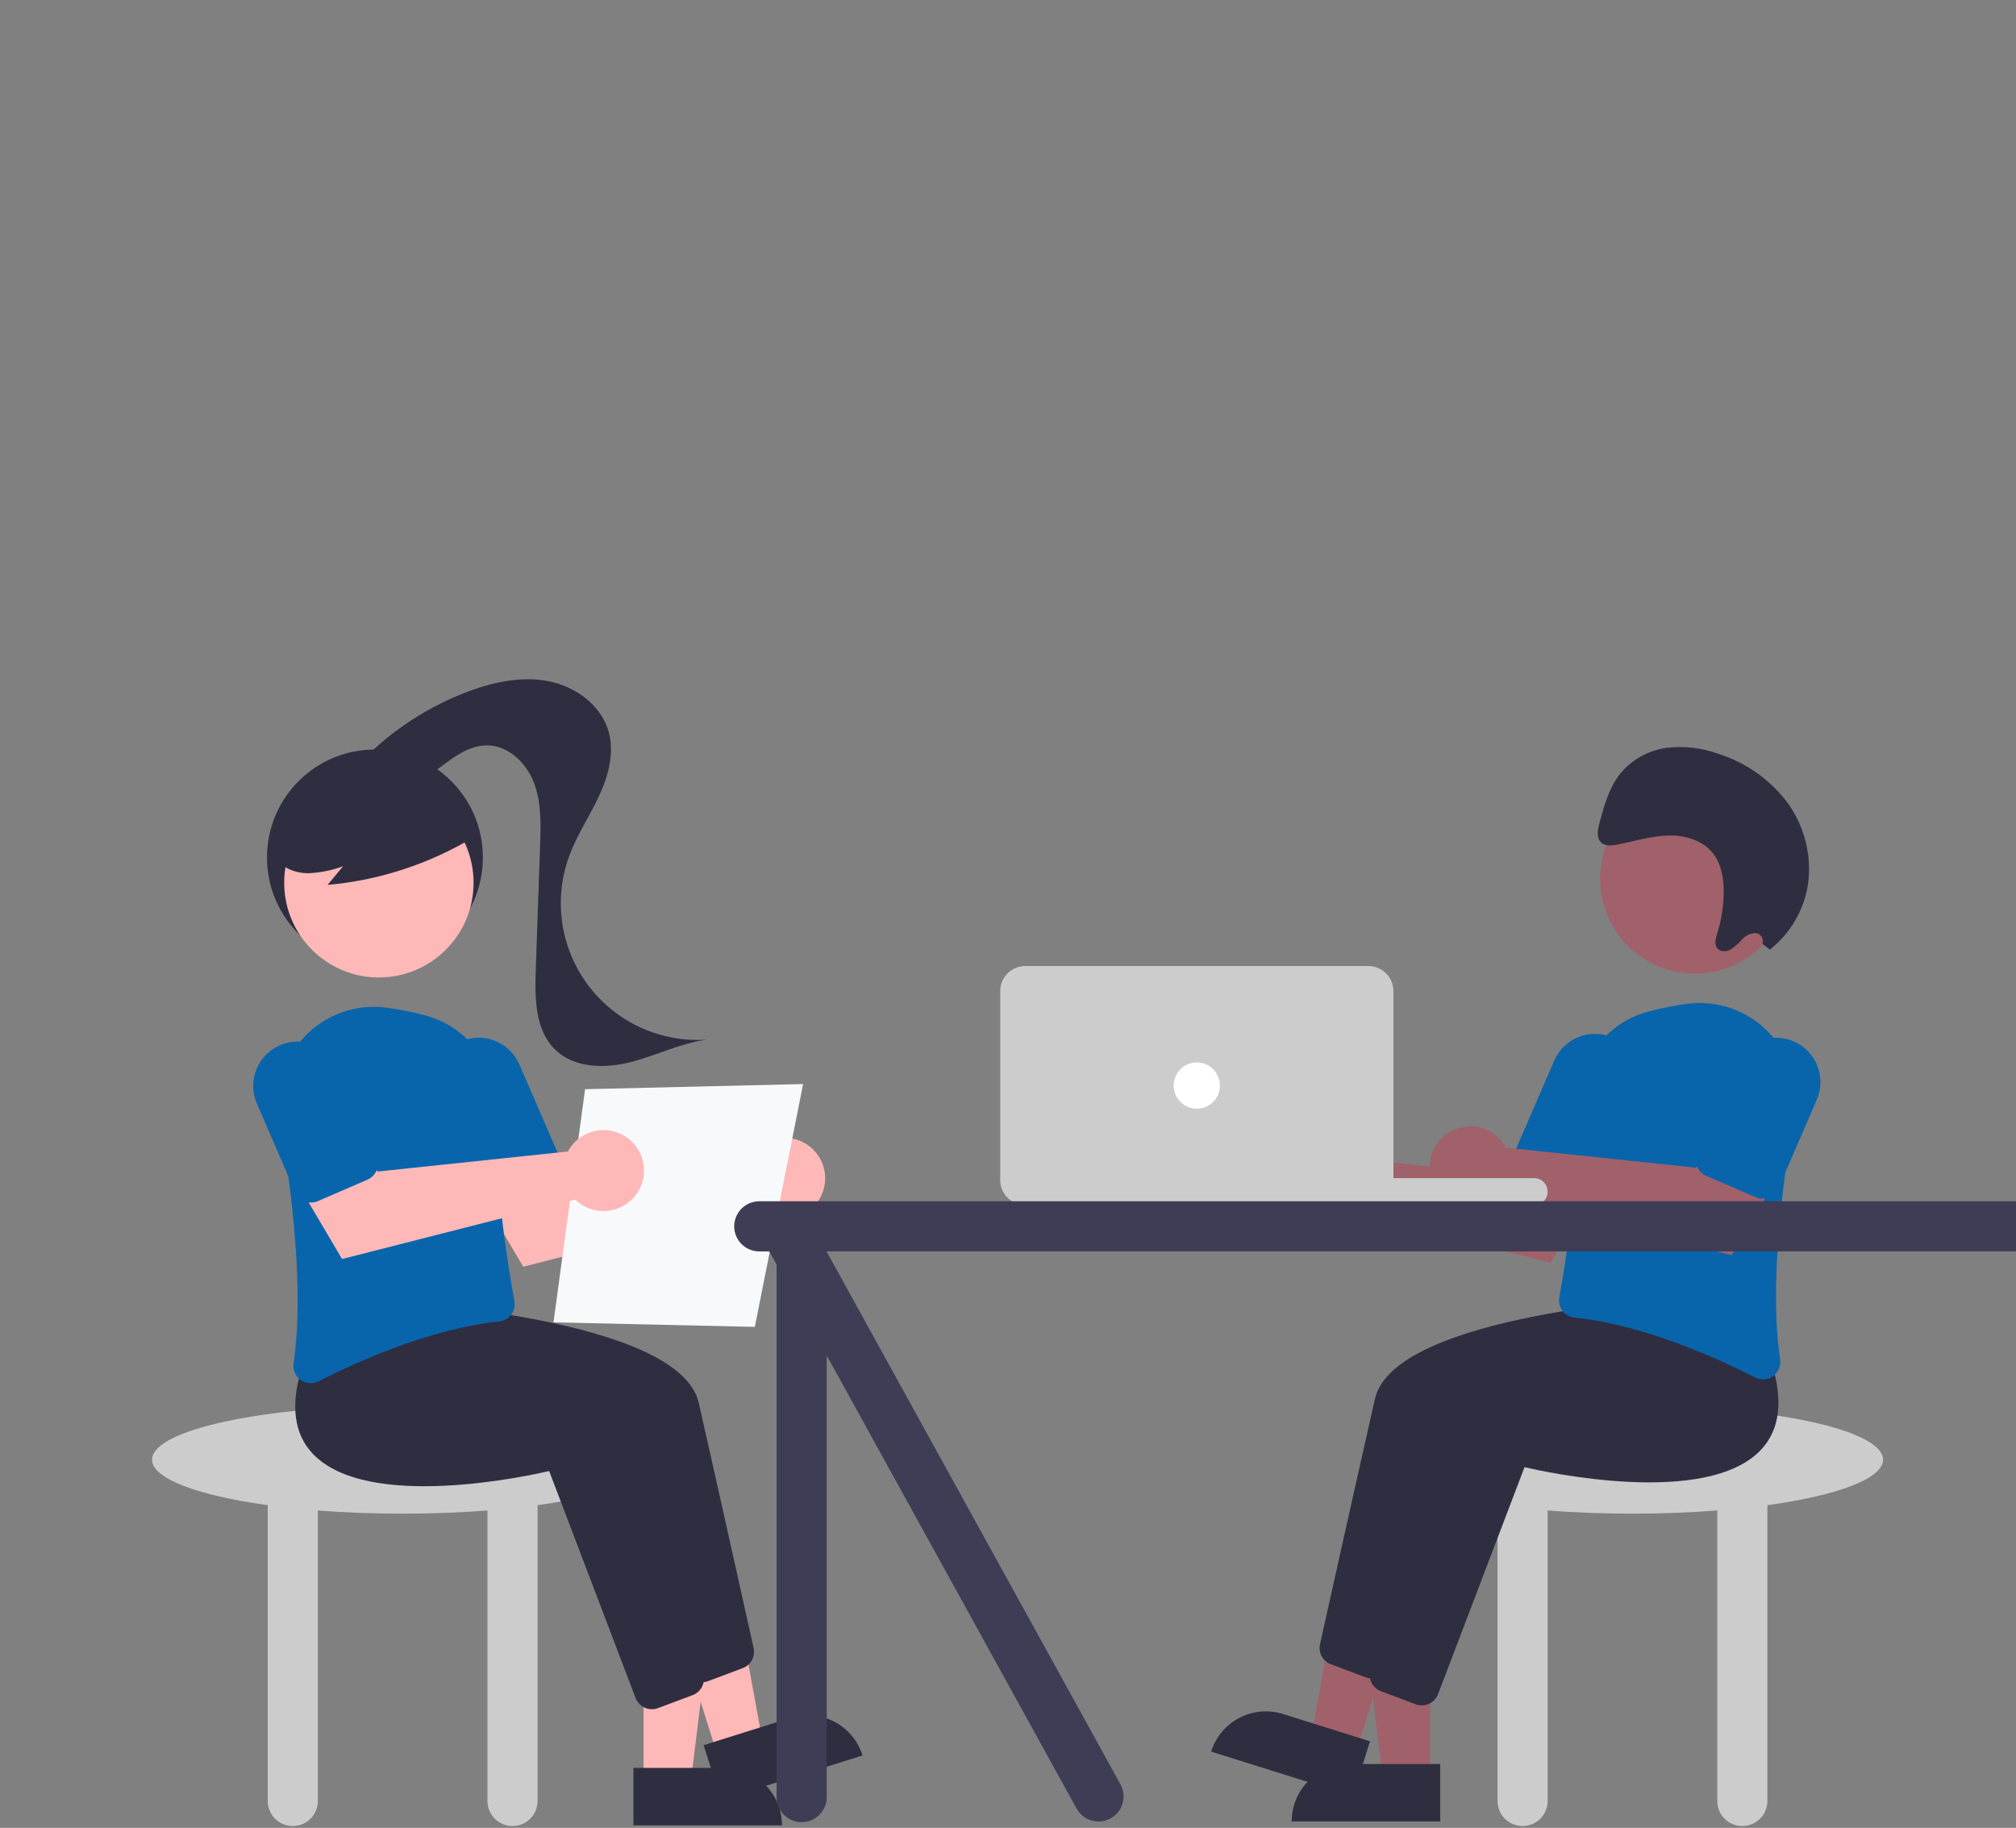 <svg width="461" height="418" viewBox="0 0 461 418" fill="none" xmlns="http://www.w3.org/2000/svg">
<rect x="0" y="0" width="461" height="418" fill="#808080" stroke="none"/>
<g clip-path="url(#clip0)">
<path d="M315.994 333.803C315.994 326.984 341.649 321.456 373.296 321.456C404.943 321.456 430.598 326.984 430.598 333.803C430.598 338.174 420.051 342.011 404.151 344.205V411.856C404.151 413.376 403.547 414.835 402.473 415.91C401.398 416.985 399.94 417.589 398.421 417.589C396.901 417.589 395.443 416.985 394.369 415.91C393.294 414.835 392.69 413.376 392.69 411.856V345.424C386.632 345.893 380.104 346.151 373.296 346.151C366.487 346.151 359.959 345.893 353.901 345.424V411.856C353.901 413.376 353.298 414.835 352.223 415.91C351.148 416.985 349.691 417.589 348.171 417.589C346.651 417.589 345.194 416.985 344.119 415.91C343.045 414.835 342.441 413.376 342.441 411.856V344.205C326.541 342.011 315.994 338.174 315.994 333.803Z" fill="#CCCCCC"/>
<path d="M327.019 406.497H316.211L311.07 364.791H327.021L327.019 406.497Z" fill="#A0616A"/>
<path d="M295.367 416.536L329.335 416.538L329.335 403.408L308.492 403.407C305.011 403.407 301.673 404.79 299.211 407.252C296.75 409.714 295.367 413.054 295.367 416.536L295.367 416.536Z" fill="#2F2E41"/>
<path d="M310.148 400.463L299.836 397.225L307.411 355.892L322.63 360.67L310.148 400.463Z" fill="#A0616A"/>
<path d="M276.944 400.561L309.353 410.736L313.283 398.209L293.395 391.965C290.074 390.922 286.475 391.242 283.39 392.854C280.305 394.466 277.986 397.238 276.944 400.561Z" fill="#2F2E41"/>
<path d="M317.379 381.267L337.15 329.345C341.586 330.388 378.784 338.622 391.242 325.352C395.512 320.803 396.345 314.214 393.717 305.765L386.447 296.624L386.221 296.636C383.471 296.781 318.837 300.405 314.407 319.91C310.671 336.354 303.848 367.011 301.847 376.016C301.644 376.949 301.783 377.924 302.238 378.763C302.693 379.602 303.435 380.249 304.327 380.587L312.279 383.57C312.722 383.737 313.191 383.822 313.664 383.822C314.469 383.822 315.255 383.578 315.918 383.122C316.581 382.665 317.091 382.019 317.379 381.267Z" fill="#2F2E41"/>
<path d="M328.839 387.441L348.61 335.519C353.046 336.561 390.244 344.795 402.703 331.525C406.972 326.977 407.805 320.387 405.178 311.939L397.907 302.798L397.681 302.81C394.932 302.955 330.298 306.579 325.867 326.084C322.131 342.527 315.309 373.185 313.307 382.189C313.104 383.122 313.243 384.097 313.698 384.936C314.154 385.775 314.895 386.423 315.788 386.761L323.739 389.744C324.182 389.91 324.651 389.996 325.125 389.996C325.929 389.996 326.715 389.752 327.379 389.295C328.042 388.839 328.551 388.192 328.839 387.441Z" fill="#2F2E41"/>
<path d="M302.12 262.977C302.413 263.368 302.673 263.781 302.901 264.213L346.38 268.796L352.639 260.211L366.824 267.967L354.531 288.8L301.207 275.198C299.861 276.511 298.149 277.382 296.296 277.696C294.444 278.011 292.54 277.754 290.837 276.96C289.134 276.165 287.713 274.871 286.764 273.249C285.814 271.627 285.38 269.754 285.521 267.88C285.661 266.005 286.368 264.218 287.548 262.755C288.728 261.293 290.326 260.224 292.128 259.692C293.93 259.16 295.851 259.189 297.636 259.776C299.421 260.363 300.985 261.479 302.12 262.977V262.977Z" fill="#A0616A"/>
<path d="M405.458 314.68C406.053 314.251 406.517 313.666 406.8 312.989C407.083 312.312 407.173 311.57 407.061 310.845C404.608 294.668 407.43 271.493 410.23 254.901C410.803 251.534 410.58 248.08 409.579 244.815C408.577 241.55 406.826 238.565 404.464 236.099C402.102 233.634 399.196 231.755 395.978 230.615C392.761 229.475 389.321 229.105 385.934 229.534C382.988 229.923 380.069 230.499 377.195 231.257C372.422 232.46 368.2 235.252 365.223 239.174C362.245 243.095 360.691 247.914 360.814 252.837C361.233 268.848 357.983 288.826 356.566 296.671C356.47 297.21 356.485 297.763 356.611 298.296C356.738 298.828 356.973 299.329 357.301 299.767C357.623 300.201 358.033 300.562 358.503 300.828C358.973 301.093 359.493 301.258 360.03 301.311C375.729 302.914 392.659 310.573 401.353 314.996C401.912 315.284 402.531 315.435 403.16 315.437C403.987 315.435 404.791 315.17 405.458 314.68Z" fill="#0865AC"/>
<path d="M363.08 272.954C363.565 272.763 364.007 272.478 364.382 272.115C364.756 271.752 365.055 271.319 365.26 270.839L374.016 250.605C374.546 249.383 374.83 248.068 374.852 246.735C374.874 245.403 374.633 244.079 374.143 242.84C373.653 241.601 372.924 240.47 371.997 239.513C371.071 238.556 369.965 237.79 368.742 237.261C367.52 236.732 366.205 236.449 364.873 236.428C363.541 236.407 362.218 236.649 360.98 237.14C359.742 237.631 358.612 238.361 357.656 239.289C356.7 240.217 355.936 241.325 355.408 242.548L346.653 262.782C346.236 263.748 346.22 264.84 346.607 265.818C346.994 266.797 347.753 267.581 348.717 268.001L360.044 272.906C360.521 273.114 361.036 273.226 361.557 273.234C362.078 273.242 362.596 273.147 363.08 272.954H363.08Z" fill="#0865AC"/>
<path d="M343.554 261.213C343.846 261.604 344.107 262.017 344.334 262.449L387.814 267.032L394.072 258.447L408.258 266.204L395.965 287.036L342.641 273.434C341.295 274.747 339.582 275.618 337.73 275.933C335.878 276.247 333.974 275.99 332.271 275.196C330.568 274.401 329.147 273.107 328.198 271.485C327.248 269.863 326.814 267.99 326.954 266.116C327.095 264.241 327.802 262.454 328.982 260.992C330.162 259.529 331.76 258.461 333.562 257.928C335.364 257.396 337.285 257.425 339.07 258.012C340.855 258.599 342.419 259.715 343.554 261.213V261.213Z" fill="#A0616A"/>
<path d="M404.513 273.836C404.999 273.645 405.441 273.36 405.815 272.997C406.19 272.634 406.488 272.201 406.694 271.721L415.449 251.487C415.979 250.265 416.264 248.95 416.285 247.617C416.307 246.285 416.066 244.961 415.577 243.722C415.087 242.483 414.358 241.352 413.431 240.395C412.504 239.438 411.398 238.672 410.176 238.143C408.953 237.614 407.639 237.331 406.307 237.31C404.975 237.289 403.652 237.531 402.414 238.022C401.175 238.513 400.046 239.243 399.09 240.171C398.134 241.099 397.37 242.207 396.842 243.43L388.086 263.664C387.67 264.63 387.653 265.722 388.04 266.7C388.427 267.679 389.186 268.463 390.151 268.883L401.477 273.788C401.955 273.996 402.469 274.108 402.991 274.116C403.512 274.124 404.029 274.029 404.513 273.836H404.513Z" fill="#0865AC"/>
<path d="M387.545 222.651C375.587 222.651 365.893 212.952 365.893 200.989C365.893 189.026 375.587 179.327 387.545 179.327C399.503 179.327 409.198 189.026 409.198 200.989C409.198 212.952 399.503 222.651 387.545 222.651Z" fill="#A0616A"/>
<path d="M403.026 215.856C403.119 215.584 403.149 215.294 403.113 215.009C403.076 214.724 402.975 214.451 402.817 214.211C402.659 213.971 402.449 213.771 402.201 213.625C401.954 213.479 401.676 213.391 401.39 213.369C400.803 213.401 400.23 213.552 399.703 213.812C399.176 214.072 398.708 214.436 398.325 214.882C397.542 215.786 396.63 216.57 395.618 217.208C394.571 217.736 393.15 217.661 392.553 216.654C391.992 215.708 392.376 214.442 392.716 213.343C393.58 210.549 394.063 207.65 394.153 204.727C394.25 201.463 393.79 198.057 391.984 195.512C389.654 192.227 385.486 190.98 381.542 191.07C377.598 191.161 373.717 192.379 369.81 193.149C368.462 193.414 366.876 193.55 365.974 192.505C365.015 191.393 365.367 189.593 365.775 188.092C366.834 184.196 367.957 180.168 370.417 177.021C373.077 173.752 376.876 171.612 381.05 171.032C385.056 170.536 389.124 170.998 392.918 172.38C399.098 174.329 404.537 178.12 408.506 183.245C412.598 188.695 414.366 195.544 413.424 202.295C412.503 208.175 409.389 213.487 404.709 217.16L403.026 215.856Z" fill="#2F2E41"/>
<path d="M281.172 269.421H350.816C352.52 269.421 353.901 270.803 353.901 272.508C353.901 274.212 352.52 275.594 350.816 275.594H281.172C279.468 275.594 278.086 274.212 278.086 272.508C278.086 270.803 279.468 269.421 281.172 269.421Z" fill="#CCCCCC"/>
<path d="M234.448 275.594H312.908C314.427 275.593 315.884 274.988 316.958 273.913C318.032 272.839 318.636 271.382 318.638 269.862V226.646C318.636 225.126 318.032 223.669 316.958 222.594C315.884 221.52 314.427 220.915 312.908 220.913H234.448C232.929 220.915 231.472 221.52 230.398 222.594C229.324 223.669 228.72 225.126 228.718 226.646V269.862C228.72 271.382 229.324 272.839 230.398 273.913C231.472 274.988 232.929 275.593 234.448 275.594Z" fill="#CCCCCC"/>
<path d="M273.678 253.546C270.757 253.546 268.389 251.176 268.389 248.254C268.389 245.331 270.757 242.962 273.678 242.962C276.6 242.962 278.968 245.331 278.968 248.254C278.968 251.176 276.6 253.546 273.678 253.546Z" fill="white"/>
<path d="M34.772 333.803C34.772 326.984 60.428 321.456 92.075 321.456C123.722 321.456 149.377 326.984 149.377 333.803C149.377 338.174 138.829 342.011 122.93 344.205V411.856C122.93 413.376 122.326 414.835 121.251 415.91C120.177 416.985 118.719 417.589 117.199 417.589C115.68 417.589 114.222 416.985 113.147 415.91C112.073 414.835 111.469 413.376 111.469 411.856V345.424C105.411 345.893 98.883 346.151 92.075 346.151C85.266 346.151 78.738 345.893 72.68 345.424V411.856C72.68 413.376 72.076 414.835 71.002 415.91C69.927 416.985 68.469 417.589 66.95 417.589C65.43 417.589 63.972 416.985 62.898 415.91C61.823 414.835 61.219 413.376 61.219 411.856V344.205C45.32 342.011 34.772 338.174 34.772 333.803Z" fill="#CCCCCC"/>
<path d="M85.738 220.788C72.106 220.788 61.054 209.732 61.054 196.093C61.054 182.455 72.106 171.398 85.738 171.398C99.371 171.398 110.422 182.455 110.422 196.093C110.422 209.732 99.371 220.788 85.738 220.788Z" fill="#2F2E41"/>
<path d="M147.166 407.379H157.974L163.116 365.673H147.165L147.166 407.379Z" fill="#FFB8B8"/>
<path d="M165.695 404.289H144.851V417.419H178.818C178.818 415.695 178.479 413.987 177.819 412.394C177.16 410.801 176.193 409.354 174.974 408.135C173.756 406.916 172.309 405.948 170.717 405.289C169.125 404.629 167.418 404.289 165.695 404.289Z" fill="#2F2E41"/>
<path d="M164.038 401.345L174.35 398.107L166.775 356.774L151.556 361.552L164.038 401.345Z" fill="#FFB8B8"/>
<path d="M180.791 392.847L160.903 399.09L164.833 411.618L197.242 401.443C196.726 399.798 195.891 398.27 194.785 396.948C193.679 395.626 192.324 394.534 190.796 393.736C189.268 392.938 187.598 392.449 185.882 392.296C184.165 392.143 182.435 392.331 180.791 392.847Z" fill="#2F2E41"/>
<path d="M160.522 384.704C160.995 384.704 161.464 384.619 161.907 384.452L169.859 381.469C170.751 381.131 171.493 380.484 171.948 379.645C172.403 378.805 172.542 377.831 172.339 376.898C170.338 367.893 163.515 337.236 159.779 320.792C155.349 301.287 90.715 297.663 87.966 297.518L87.74 297.506L80.469 306.647C77.841 315.095 78.674 321.685 82.944 326.233C95.402 339.504 132.6 331.269 137.036 330.227L156.807 382.149C157.095 382.901 157.605 383.547 158.268 384.004C158.931 384.46 159.717 384.704 160.522 384.704Z" fill="#2F2E41"/>
<path d="M149.061 390.878C149.535 390.878 150.004 390.792 150.447 390.626L158.398 387.643C159.291 387.305 160.032 386.657 160.488 385.818C160.943 384.979 161.082 384.004 160.879 383.071C158.877 374.067 152.055 343.409 148.319 326.966C143.888 307.461 79.254 303.837 76.505 303.692L76.279 303.68L69.008 312.821C66.381 321.269 67.214 327.859 71.483 332.407C83.942 345.677 121.14 337.443 125.576 336.401L145.347 388.322C145.635 389.074 146.144 389.721 146.807 390.177C147.47 390.633 148.256 390.878 149.061 390.878Z" fill="#2F2E41"/>
<path d="M172.066 263.859C171.773 264.25 171.513 264.663 171.285 265.095L127.806 269.678L121.547 261.093L107.362 268.849L119.655 289.682L172.979 276.08C174.325 277.392 176.037 278.264 177.89 278.578C179.742 278.893 181.646 278.636 183.349 277.842C185.052 277.047 186.473 275.753 187.422 274.131C188.372 272.509 188.806 270.636 188.665 268.762C188.525 266.887 187.818 265.1 186.638 263.637C185.458 262.175 183.86 261.106 182.058 260.574C180.256 260.042 178.335 260.071 176.55 260.658C174.765 261.245 173.201 262.361 172.066 263.859Z" fill="#FFB8B8"/>
<path d="M71.026 316.319C71.655 316.317 72.274 316.166 72.833 315.877C81.527 311.455 98.457 303.795 114.156 302.193C114.693 302.14 115.214 301.975 115.684 301.709C116.154 301.444 116.563 301.083 116.885 300.649C117.214 300.211 117.448 299.71 117.575 299.178C117.701 298.645 117.717 298.092 117.62 297.553C116.203 289.707 112.954 269.73 113.372 253.719C113.496 248.796 111.941 243.977 108.964 240.055C105.987 236.134 101.764 233.342 96.991 232.139C94.117 231.381 91.198 230.805 88.252 230.416C84.865 229.987 81.426 230.357 78.208 231.497C74.99 232.637 72.084 234.515 69.722 236.981C67.361 239.447 65.609 242.432 64.608 245.697C63.606 248.962 63.383 252.416 63.956 255.782C66.756 272.375 69.579 295.549 67.126 311.727C67.013 312.452 67.103 313.194 67.386 313.871C67.669 314.548 68.134 315.133 68.729 315.562C69.395 316.052 70.2 316.317 71.026 316.319Z" fill="#0865AC"/>
<path d="M112.568 274.117C113.11 274.116 113.646 274.004 114.143 273.788L125.469 268.883C126.434 268.463 127.193 267.679 127.58 266.7C127.967 265.722 127.95 264.63 127.534 263.664L118.778 243.43C118.25 242.207 117.486 241.099 116.53 240.171C115.574 239.243 114.445 238.513 113.206 238.022C111.968 237.531 110.645 237.289 109.313 237.31C107.981 237.331 106.667 237.614 105.444 238.143C104.222 238.672 103.116 239.438 102.189 240.395C101.262 241.352 100.533 242.483 100.043 243.722C99.554 244.961 99.313 246.285 99.335 247.617C99.356 248.95 99.641 250.265 100.171 251.487L108.926 271.721C109.234 272.432 109.743 273.037 110.39 273.463C111.036 273.888 111.793 274.115 112.568 274.117Z" fill="#0865AC"/>
<path d="M86.641 223.533C74.683 223.533 64.988 213.834 64.988 201.871C64.988 189.907 74.683 180.209 86.641 180.209C98.599 180.209 108.293 189.907 108.293 201.871C108.293 213.834 98.599 223.533 86.641 223.533Z" fill="#FFB8B8"/>
<path d="M108.683 191.228C98.427 197.492 86.864 201.303 74.895 202.366L78.457 198.097C75.864 199.056 73.135 199.598 70.372 199.703C67.613 199.66 64.721 198.597 63.155 196.323C62.457 195.193 62.042 193.911 61.946 192.586C61.85 191.26 62.076 189.932 62.604 188.712C63.689 186.281 65.379 184.168 67.511 182.574C71.291 179.583 75.752 177.573 80.496 176.725C85.241 175.877 90.121 176.216 94.703 177.712C97.846 178.652 100.66 180.458 102.824 182.924C104.877 185.457 108.828 187.714 107.777 190.801L108.683 191.228Z" fill="#2F2E41"/>
<path d="M83 173.747C89.829 166.819 98.093 161.473 107.211 158.084C113.063 155.915 119.433 154.575 125.552 155.807C131.67 157.039 137.457 161.273 139.163 167.279C140.559 172.19 139.118 177.478 136.952 182.101C134.786 186.724 131.894 191.011 130.142 195.806C128.355 200.699 127.817 205.962 128.578 211.115C129.339 216.269 131.375 221.151 134.5 225.318C137.626 229.485 141.742 232.805 146.475 234.976C151.208 237.148 156.409 238.103 161.604 237.754C155.593 238.56 150.051 241.387 144.175 242.891C138.299 244.396 131.363 244.294 126.997 240.082C122.376 235.626 122.284 228.381 122.507 221.965L123.503 193.35C123.673 188.485 123.817 183.465 122.064 178.925C120.31 174.385 116.143 170.409 111.278 170.45C107.591 170.482 104.327 172.716 101.37 174.92C98.413 177.124 95.284 179.475 91.611 179.803C87.938 180.131 83.745 177.412 84.02 173.733" fill="#2F2E41"/>
<path d="M183.646 247.905L133.79 249.083L126.568 302.402L172.61 303.436L183.646 247.905Z" fill="#F8F9FA"/>
<path d="M130.632 262.095C130.34 262.486 130.079 262.899 129.852 263.331L86.372 267.914L80.114 259.329L65.928 267.086L78.221 287.918L131.545 274.316C132.891 275.629 134.603 276.5 136.456 276.815C138.308 277.129 140.212 276.872 141.915 276.078C143.618 275.283 145.039 273.989 145.988 272.367C146.938 270.745 147.372 268.872 147.232 266.998C147.091 265.123 146.384 263.336 145.204 261.874C144.024 260.411 142.426 259.343 140.624 258.81C138.822 258.278 136.901 258.307 135.116 258.894C133.331 259.481 131.767 260.597 130.632 262.095V262.095Z" fill="#FFB8B8"/>
<path d="M71.133 274.999C71.675 274.998 72.212 274.886 72.709 274.67L84.035 269.764C84.999 269.345 85.758 268.561 86.145 267.582C86.533 266.604 86.516 265.512 86.1 264.546L77.344 244.312C76.816 243.089 76.052 241.981 75.096 241.053C74.14 240.125 73.01 239.395 71.772 238.904C70.534 238.413 69.211 238.171 67.879 238.192C66.547 238.213 65.233 238.496 64.01 239.025C62.788 239.554 61.681 240.32 60.755 241.277C59.828 242.234 59.099 243.365 58.609 244.604C58.12 245.843 57.879 247.167 57.901 248.499C57.922 249.832 58.206 251.147 58.737 252.369L67.492 272.603C67.8 273.314 68.309 273.919 68.956 274.344C69.602 274.77 70.359 274.997 71.133 274.999Z" fill="#0865AC"/>
<path d="M524.485 274.712H173.62C172.1 274.712 170.643 275.316 169.568 276.392C168.493 277.467 167.89 278.925 167.89 280.445C167.89 281.966 168.493 283.424 169.568 284.499C170.643 285.574 172.1 286.178 173.62 286.178H175.92L177.587 289.201V410.974C177.587 412.494 178.191 413.953 179.265 415.028C180.34 416.103 181.797 416.707 183.317 416.707C184.837 416.707 186.294 416.103 187.369 415.028C188.444 413.953 189.047 412.494 189.047 410.974V309.982L246.236 413.68C246.996 414.996 248.247 415.957 249.715 416.351C251.183 416.744 252.747 416.538 254.063 415.778C255.379 415.018 256.34 413.766 256.733 412.297C257.126 410.828 256.92 409.264 256.161 407.947L189.047 286.252V286.178L495.875 286.178L502.887 297.193V410.974C502.887 412.494 503.491 413.953 504.565 415.028C505.64 416.103 507.097 416.707 508.617 416.707C510.137 416.707 511.594 416.103 512.669 415.028C513.744 413.953 514.347 412.494 514.347 410.974V286.178H524.485C526.005 286.178 527.463 285.574 528.537 284.499C529.612 283.424 530.216 281.966 530.216 280.445C530.216 278.925 529.612 277.467 528.537 276.392C527.463 275.316 526.005 274.712 524.485 274.712Z" fill="#3F3D56"/>
</g>
<defs>
<clipPath id="clip0">
<rect width="461" height="418" fill="white" transform="matrix(-1 0 0 1 461 0)"/>
</clipPath>
</defs>
</svg>
